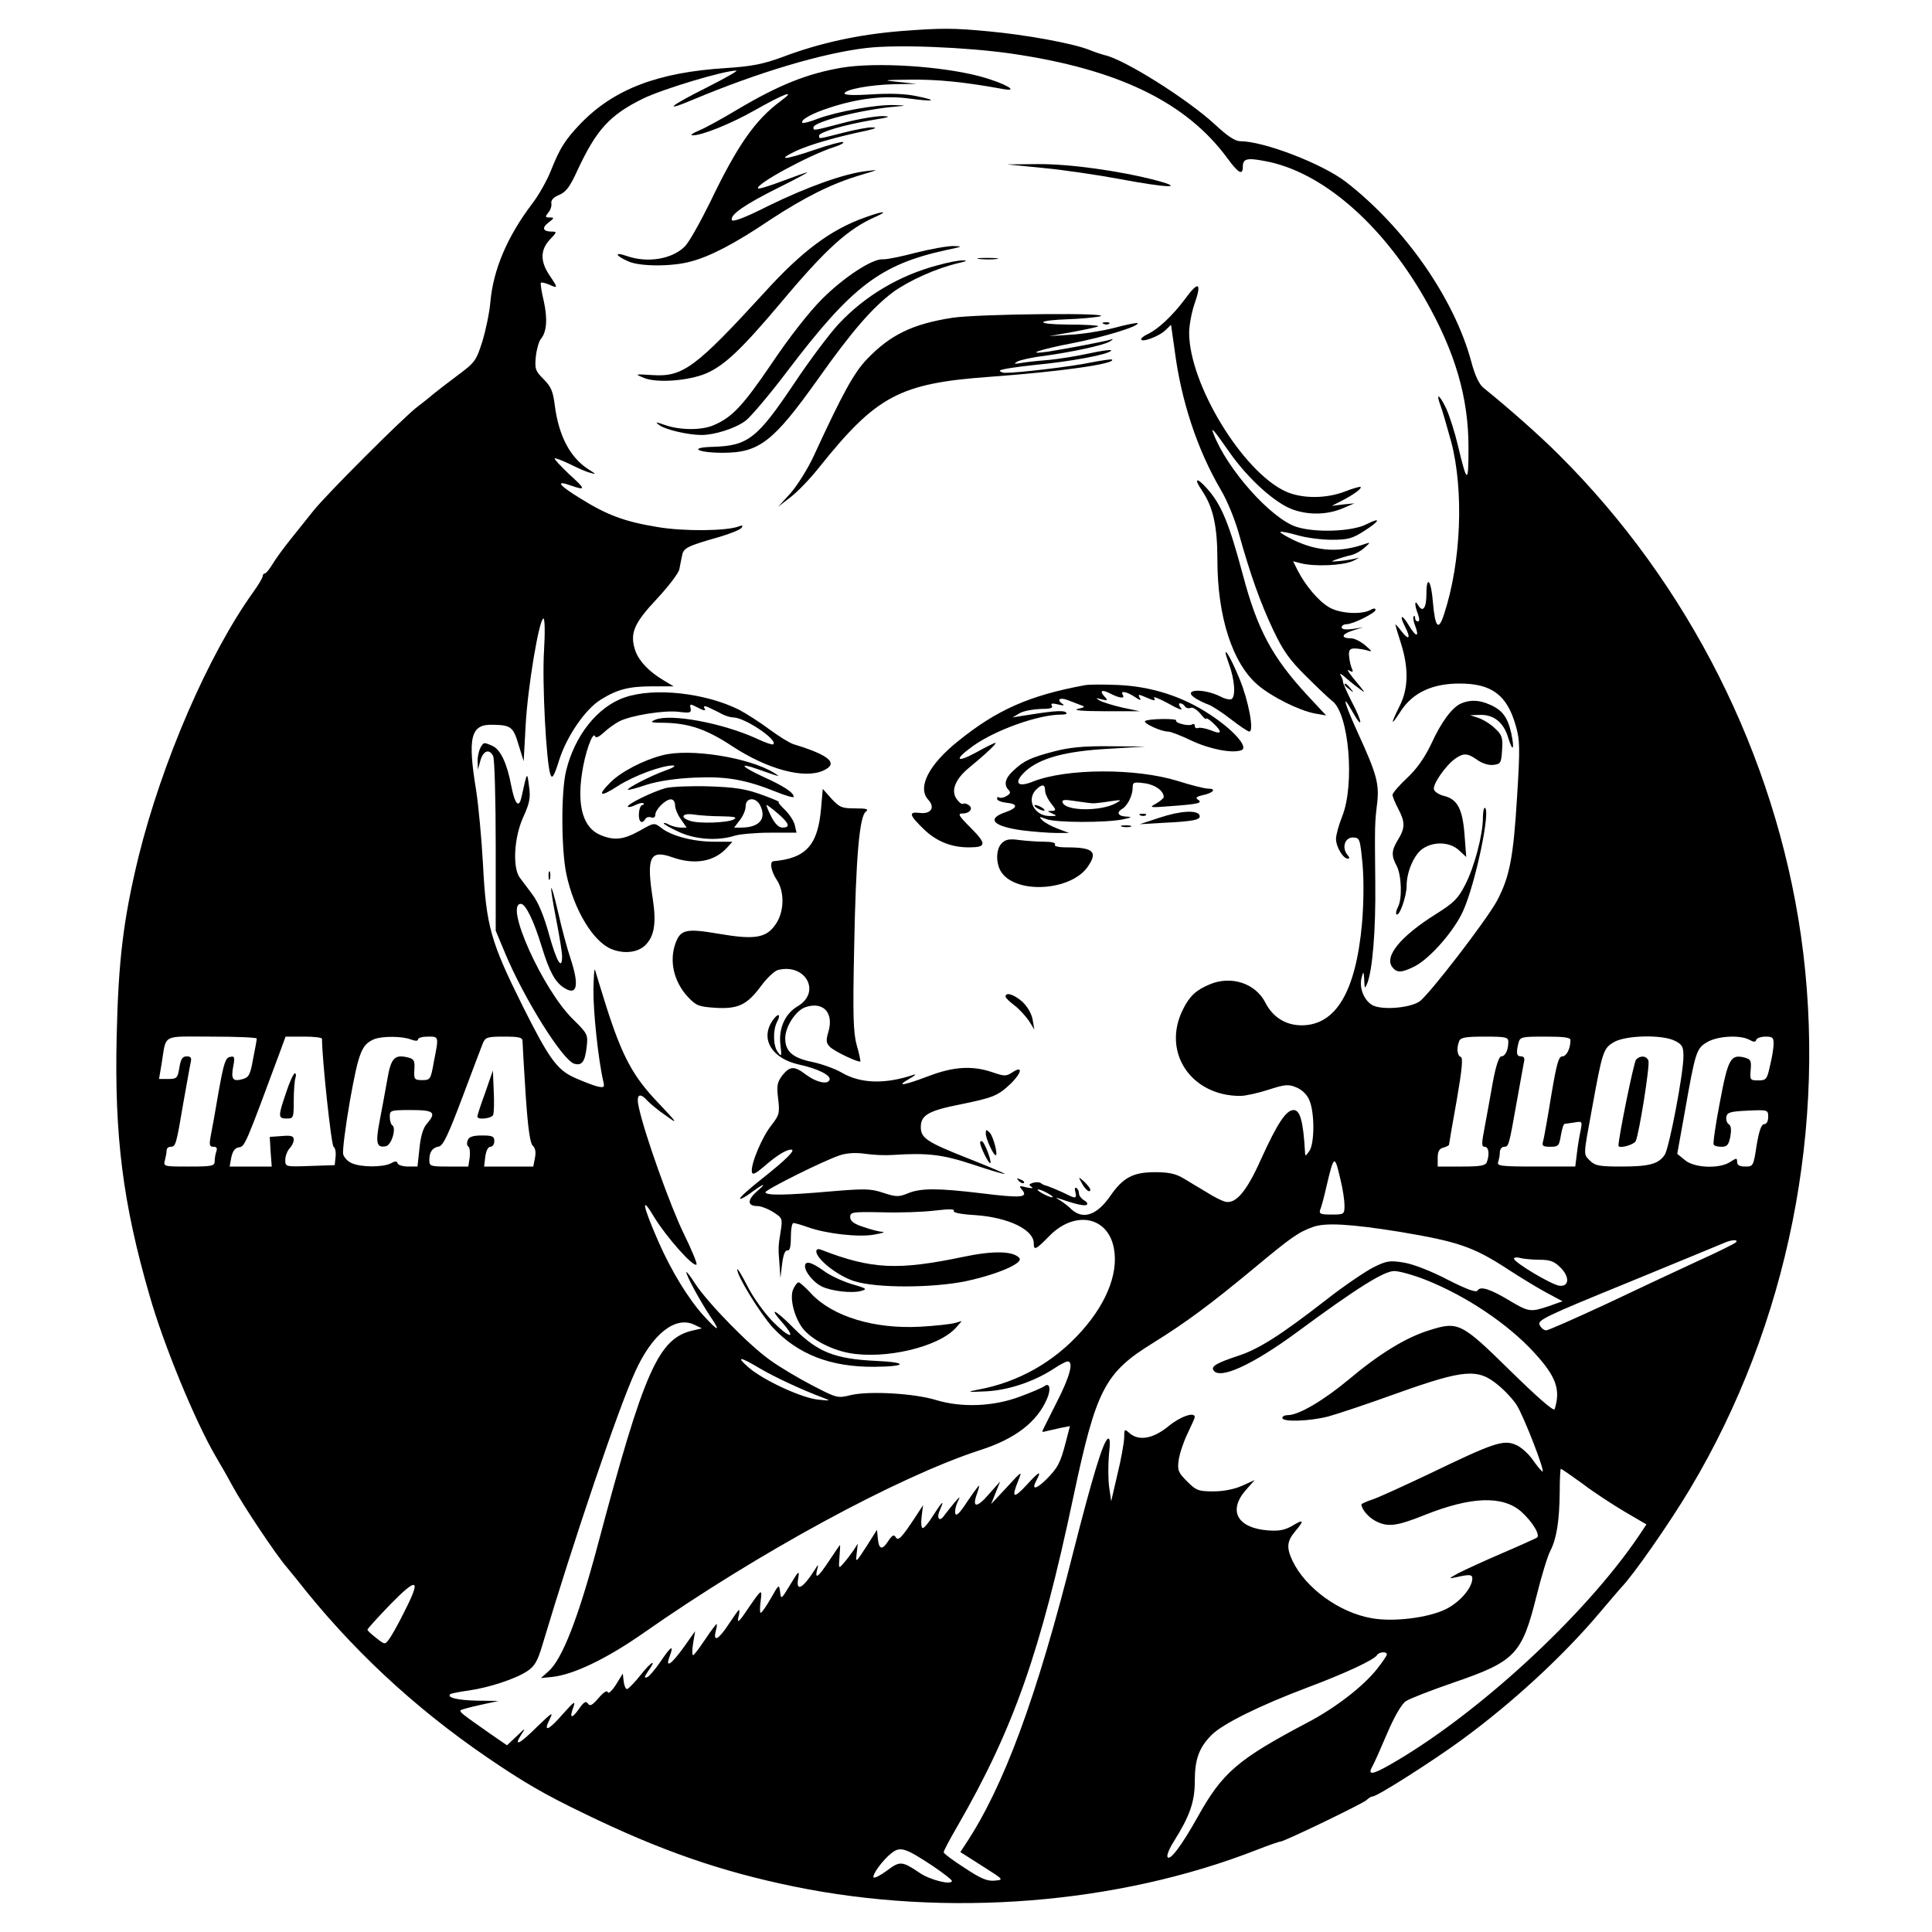 <?xml version="1.0" standalone="no"?>
<!DOCTYPE svg PUBLIC "-//W3C//DTD SVG 20010904//EN"
 "http://www.w3.org/TR/2001/REC-SVG-20010904/DTD/svg10.dtd">
<svg version="1.0" xmlns="http://www.w3.org/2000/svg"
 width="684pt" height="684pt" viewBox="0 0 684 684"
 preserveAspectRatio="xMidYMid meet">
<g transform="translate(0,684) scale(0.1,-0.1)"
fill="#000000" stroke="none">
<path d="M3190 6730 c-148 -12 -285 -41 -420 -92 -68 -25 -108 -33 -200 -39
-242 -15 -397 -75 -515 -197 -56 -59 -73 -87 -105 -167 -13 -33 -42 -85 -65
-115 -89 -117 -139 -235 -149 -350 -3 -36 -16 -98 -28 -138 -22 -69 -26 -75
-88 -121 -36 -27 -75 -57 -87 -67 -12 -11 -37 -30 -55 -44 -45 -33 -326 -314
-369 -369 -19 -24 -55 -69 -80 -100 -25 -31 -54 -71 -64 -88 -11 -18 -23 -33
-27 -33 -4 0 -8 -4 -8 -10 0 -5 -15 -31 -34 -57 -159 -222 -323 -602 -406
-938 -53 -219 -71 -364 -77 -635 -8 -354 22 -590 116 -915 50 -176 162 -447
234 -570 16 -27 43 -74 59 -104 37 -69 157 -248 192 -288 6 -7 22 -27 36 -44
190 -243 413 -452 675 -631 129 -88 203 -131 340 -197 273 -133 488 -207 746
-260 541 -111 1146 -63 1639 130 41 16 78 29 83 29 13 0 291 134 305 147 7 7
17 13 22 13 16 0 217 128 316 201 178 130 360 298 487 449 40 47 74 87 77 90
40 40 172 229 244 350 347 581 488 1286 392 1958 -92 638 -397 1244 -857 1702
-70 70 -179 166 -267 237 -15 12 -30 43 -43 92 -60 224 -236 476 -444 637 -83
64 -290 144 -374 144 -18 0 -45 18 -86 56 -97 91 -326 235 -395 249 -8 2 -33
10 -55 19 -59 23 -224 53 -355 65 -125 12 -166 12 -310 1z m392 -80 c377 -55
618 -172 764 -371 38 -52 54 -61 54 -30 0 29 14 33 77 21 200 -36 413 -219
566 -485 109 -190 157 -354 156 -534 0 -126 -5 -124 -37 10 -11 47 -30 107
-42 133 -24 50 -38 58 -20 10 6 -16 23 -74 38 -129 45 -172 35 -425 -25 -608
-20 -63 -32 -50 -40 41 -6 79 -23 98 -23 28 0 -49 -13 -66 -29 -39 -13 23 -14
2 -1 -31 6 -17 6 -26 0 -26 -6 0 -10 5 -10 12 0 6 -2 9 -5 6 -3 -3 -1 -18 5
-33 16 -42 4 -42 -21 -1 -26 44 -37 41 -14 -4 21 -41 13 -49 -14 -14 -11 15
-21 25 -21 23 0 -2 9 -33 20 -67 28 -89 26 -161 -5 -222 -33 -66 -32 -74 4
-18 42 65 111 98 208 98 114 0 168 -40 199 -148 15 -51 16 -78 5 -253 -13
-214 -26 -283 -71 -368 -38 -70 -242 -335 -275 -357 -37 -24 -139 -31 -169
-11 -29 19 -45 63 -35 97 6 23 7 22 9 -10 1 -30 2 -32 10 -13 19 47 31 187 29
358 -2 206 -2 211 7 284 7 66 -2 101 -68 245 -50 110 -60 148 -19 75 36 -64
36 -38 -1 32 -18 35 -33 69 -33 74 0 6 -4 17 -9 25 -5 8 4 4 20 -11 16 -14 38
-31 49 -39 19 -14 19 -14 0 10 -43 51 -51 65 -36 55 11 -6 13 -4 6 11 -4 10
-8 30 -9 44 -1 20 4 25 24 24 14 -1 34 -4 45 -8 14 -5 11 0 -10 18 -16 14 -39
26 -51 26 -37 0 -36 14 3 27 l38 12 -37 -6 c-25 -3 -38 -1 -38 6 0 6 8 11 17
11 23 0 103 40 103 51 0 6 -8 6 -19 -1 -33 -17 -111 -12 -147 11 -37 22 -82
76 -109 128 l-17 34 27 -7 c50 -13 150 -8 185 8 19 9 26 14 15 10 -11 -3 -38
-8 -60 -10 -33 -3 -36 -3 -15 5 14 5 37 12 51 15 15 3 37 15 50 27 21 18 21
20 4 14 -90 -32 -168 -28 -253 12 -29 14 -51 27 -49 30 3 2 30 -3 61 -12 30
-9 85 -16 121 -16 57 0 73 4 116 32 55 35 60 50 7 23 -50 -26 -182 -31 -249
-9 -90 30 -245 204 -293 330 -10 26 0 15 56 -65 67 -96 165 -184 228 -205 59
-20 125 -17 180 8 l35 15 -40 -4 -40 -5 39 20 c42 22 68 42 63 47 -2 2 -27 -5
-55 -16 -67 -26 -153 -26 -210 0 -152 69 -341 379 -342 561 0 25 8 70 18 100
28 79 16 87 -32 21 -45 -60 -95 -107 -133 -125 -13 -6 -23 -14 -23 -18 0 -13
62 9 85 31 l21 20 13 -92 c23 -178 80 -350 163 -492 23 -38 51 -108 64 -155
41 -146 75 -242 121 -340 36 -76 59 -108 117 -165 39 -39 81 -79 93 -88 59
-45 80 -295 35 -408 -12 -30 -22 -66 -22 -80 0 -28 25 -70 42 -70 7 0 6 5 -2
14 -20 25 -9 61 20 61 24 -1 25 -3 34 -95 5 -59 4 -139 -2 -210 -22 -242 -93
-360 -214 -360 -56 0 -102 29 -128 80 -35 69 -121 97 -197 65 -48 -20 -71 -41
-94 -87 -77 -151 26 -308 202 -308 18 0 63 10 100 22 59 19 71 20 99 8 21 -9
38 -26 46 -46 19 -45 18 -155 -1 -180 -14 -19 -14 -19 -15 1 -6 104 -17 145
-40 145 -27 0 -58 -48 -115 -173 -52 -117 -91 -162 -129 -151 -11 3 -41 18
-64 33 -24 14 -60 36 -80 48 -28 17 -52 23 -102 23 -79 0 -114 -19 -159 -84
-47 -68 -96 -85 -137 -48 -10 10 -28 24 -39 31 -20 12 -20 12 0 6 54 -19 87
-26 93 -20 4 4 -1 11 -11 16 -9 6 -17 16 -17 24 0 8 -4 16 -9 19 -5 4 -7 -3
-4 -14 6 -22 1 -24 -25 -11 -25 13 -76 34 -84 35 -3 1 -9 4 -13 7 -3 4 -15 4
-26 2 -16 -5 -18 -8 -7 -15 8 -5 2 -6 -17 -2 -27 7 -29 6 -16 -9 22 -27 -4
-29 -142 -12 -157 19 -218 19 -263 0 -32 -13 -41 -13 -87 2 -45 15 -66 15
-186 5 -159 -14 -231 -15 -231 -3 0 9 206 112 264 131 25 8 56 10 90 5 28 -4
71 -6 96 -4 124 8 176 2 285 -34 60 -20 110 -35 112 -33 2 1 -57 26 -130 55
-147 58 -167 72 -167 111 0 42 28 58 140 80 117 24 132 30 178 73 39 38 45 66
7 41 -23 -15 -28 -15 -72 0 -71 24 -137 20 -226 -14 -90 -34 -118 -38 -67 -9
19 11 26 17 15 14 -101 -34 -188 -32 -256 8 -24 14 -70 30 -102 37 -70 14 -97
37 -97 84 0 41 37 98 71 110 64 22 103 -20 81 -90 -8 -28 -7 -37 6 -50 15 -16
102 -57 108 -52 1 2 -4 28 -13 58 -12 45 -14 105 -9 340 6 327 19 469 41 486
12 9 5 12 -37 12 -47 0 -55 3 -84 34 l-31 35 -6 -68 c-11 -131 -53 -178 -169
-188 -14 -2 -8 -36 12 -66 28 -42 27 -112 -3 -156 -33 -50 -74 -57 -202 -35
-117 20 -136 15 -154 -35 -22 -63 -5 -134 43 -187 31 -33 39 -36 98 -40 81 -5
113 10 163 78 20 27 47 53 60 56 97 24 153 -78 70 -128 -45 -26 -69 -78 -62
-137 5 -41 4 -44 -9 -26 -17 22 -18 78 -3 107 16 30 3 33 -17 3 -43 -65 0
-133 95 -154 65 -14 114 -38 108 -54 -6 -18 -47 -9 -83 18 -42 32 -57 31 -84
-2 -18 -24 -21 -36 -15 -83 6 -51 4 -58 -24 -94 -33 -41 -74 -139 -69 -165 2
-12 12 -7 43 19 44 39 79 60 96 60 18 0 -17 -35 -103 -103 -43 -34 -78 -65
-78 -70 0 -4 15 3 33 16 50 37 66 43 28 10 -36 -31 -36 -53 1 -53 11 0 36 -9
55 -21 33 -21 34 -23 27 -68 -9 -53 -9 -60 -4 -121 l3 -45 6 50 c4 32 10 49
19 48 8 -2 12 12 12 47 0 28 4 50 9 50 5 0 27 -6 49 -14 66 -24 182 -37 237
-27 28 5 41 9 29 10 -11 0 -41 8 -67 17 -34 11 -47 21 -47 35 0 18 8 19 113
17 61 -2 145 1 186 6 50 6 72 6 68 -1 -4 -6 24 -12 76 -15 116 -8 207 -51 207
-100 0 -26 7 -23 54 25 85 88 197 74 226 -27 25 -89 -16 -203 -111 -309 -97
-109 -224 -181 -367 -207 -41 -8 -38 -9 28 -6 81 4 172 35 242 81 21 14 42 25
48 25 22 0 8 -54 -40 -147 -27 -54 -50 -99 -50 -101 0 -2 8 -1 18 2 9 2 31 7
49 11 l31 6 -15 -58 c-19 -73 -28 -90 -70 -132 -36 -35 -52 -36 -34 -3 20 38
11 34 -34 -15 -47 -51 -55 -47 -30 15 15 36 13 35 -40 -23 l-56 -60 16 40 16
40 -40 -45 c-42 -49 -60 -49 -43 -1 6 17 10 31 8 31 -2 0 -21 -26 -42 -57 -26
-40 -39 -53 -42 -41 -2 9 2 27 8 40 11 22 10 22 -11 -2 -12 -14 -27 -34 -35
-44 -18 -27 -30 -12 -16 19 17 38 8 30 -24 -20 -15 -25 -32 -45 -37 -45 -5 0
-7 18 -4 41 l5 40 -28 -43 c-49 -74 -60 -85 -69 -70 -6 10 -12 7 -25 -12 -22
-35 -34 -33 -38 6 l-3 32 -38 -60 c-37 -57 -38 -58 -34 -24 l4 35 -16 -25 c-9
-13 -24 -33 -34 -44 -18 -21 -18 -20 -15 21 2 24 3 43 2 43 -1 0 -18 -25 -38
-55 -39 -59 -52 -69 -43 -32 5 20 4 20 -6 3 -45 -71 -70 -84 -61 -34 5 30 2
28 -28 -22 -32 -53 -33 -54 -36 -26 -4 28 -4 28 -33 -23 -16 -28 -32 -51 -36
-51 -3 0 -3 19 0 41 6 47 4 45 -48 -31 -28 -42 -36 -48 -31 -27 4 15 5 27 2
27 -2 0 -18 -23 -36 -50 -35 -54 -56 -66 -46 -25 4 14 5 25 3 25 -2 0 -21 -25
-41 -55 -20 -30 -39 -55 -42 -55 -4 0 -4 19 0 42 l7 43 -41 -58 c-44 -61 -66
-75 -49 -31 16 43 5 37 -32 -18 -19 -28 -41 -54 -48 -56 -11 -4 -10 1 2 19 34
47 16 40 -24 -10 -22 -28 -45 -51 -49 -51 -5 0 -10 12 -12 28 l-3 27 -24 -39
c-14 -22 -27 -34 -29 -27 -3 8 -15 0 -33 -21 -22 -25 -30 -30 -37 -20 -7 11
-15 7 -32 -18 -26 -37 -35 -34 -20 6 9 24 2 20 -36 -23 -52 -60 -72 -68 -48
-20 14 28 9 25 -43 -25 -63 -63 -86 -74 -58 -30 17 26 16 26 -16 -5 l-34 -32
-61 42 c-97 68 -108 76 -103 82 3 3 34 11 70 19 l64 14 -75 1 c-70 1 -113 12
-94 24 5 2 34 8 64 12 70 10 163 40 206 68 27 18 37 35 54 92 111 371 268 836
329 969 60 133 142 198 209 166 l27 -13 -30 -7 c-124 -27 -174 -140 -340 -765
-68 -254 -125 -401 -174 -443 l-26 -23 40 4 c76 8 194 65 324 156 404 283 899
552 1191 647 125 40 202 100 237 182 15 35 9 59 -10 44 -7 -5 -46 -22 -87 -37
-94 -35 -205 -39 -295 -12 -77 24 -237 33 -302 18 -48 -12 -50 -11 -137 34
-48 25 -116 65 -150 90 -74 52 -218 200 -264 269 -17 27 -32 46 -32 42 0 -13
48 -101 83 -154 40 -59 32 -59 -22 0 -55 61 -114 158 -159 260 -58 132 -64
170 -16 89 42 -69 139 -179 150 -168 3 3 -17 52 -45 109 -47 96 -138 350 -159
446 -11 47 2 57 31 24 10 -10 38 -34 65 -52 44 -32 42 -28 -29 47 -88 92 -126
163 -182 338 -19 61 -37 119 -40 130 -3 11 -5 -20 -6 -69 -1 -76 17 -248 35
-325 5 -21 3 -23 -23 -17 -15 4 -51 18 -80 31 -61 28 -89 66 -183 254 -113
227 -129 283 -140 501 -5 91 -16 208 -24 260 -31 189 -20 236 57 234 66 -1 74
-7 93 -71 l18 -58 7 127 c7 134 48 378 63 378 5 0 6 -48 2 -115 -7 -113 8
-398 23 -438 6 -16 13 -5 31 53 27 84 92 179 147 213 58 36 99 47 182 47 l76
0 -35 21 c-54 32 -88 69 -101 106 -20 60 -5 96 76 182 41 44 77 91 80 105 3
14 7 37 10 50 5 26 19 33 132 65 40 12 75 26 79 33 5 8 2 9 -11 4 -43 -16
-193 -18 -287 -2 -116 19 -179 42 -276 103 -75 46 -87 64 -31 44 54 -19 53
-13 -6 40 -30 29 -54 54 -51 56 2 2 26 -7 53 -20 26 -13 59 -28 73 -31 22 -7
21 -5 -6 12 -66 42 -106 119 -120 228 -6 48 -13 65 -39 91 -30 30 -32 37 -28
80 3 27 11 55 18 63 21 25 24 72 10 135 -8 32 -12 61 -10 64 3 2 16 -1 30 -7
31 -14 31 -12 0 34 -33 49 -32 90 2 126 25 26 25 28 7 28 -32 0 -37 13 -12 32
21 16 21 18 4 18 -16 0 -17 2 -5 17 8 9 13 24 11 33 -2 11 8 22 28 30 24 10
38 29 64 86 68 146 115 197 233 255 70 34 286 99 330 99 8 0 -40 -27 -107 -61
-128 -64 -156 -88 -49 -43 233 98 462 166 616 184 111 13 354 3 515 -20z
m-2673 -3487 c0 -5 -6 -37 -13 -72 -10 -57 -15 -66 -39 -72 -33 -9 -40 1 -31
47 6 32 4 36 -12 32 -16 -3 -22 -23 -40 -123 -11 -66 -24 -137 -28 -157 -6
-32 -4 -38 10 -38 11 0 14 -5 10 -16 -3 -9 -6 -24 -6 -35 0 -17 -8 -19 -91
-19 -90 0 -91 0 -85 23 3 12 6 28 6 35 0 6 6 12 14 12 18 0 20 7 45 155 12 66
23 130 26 143 4 17 1 22 -14 22 -15 0 -21 -9 -26 -40 -6 -37 -9 -40 -40 -40
l-32 0 9 53 c18 109 -3 97 178 97 88 0 160 -3 159 -7z m231 -1 c0 -70 33 -378
41 -382 6 -4 9 -20 7 -36 l-3 -29 -87 -3 c-88 -3 -88 -3 -88 22 0 13 7 31 15
40 8 8 15 22 15 31 0 13 -9 16 -42 13 l-43 -3 3 -52 4 -53 -75 0 -74 0 6 33
c5 22 13 33 27 35 21 3 23 8 146 340 l19 52 65 0 c35 0 64 -3 64 -8z m314 -2
c17 -6 26 -6 26 0 0 6 16 10 35 10 39 0 39 2 21 -89 -11 -63 -13 -65 -41 -65
-28 0 -30 3 -28 37 2 31 -1 38 -22 43 -48 12 -61 -1 -74 -79 -7 -39 -19 -105
-27 -146 -15 -77 -11 -96 22 -89 20 3 38 64 23 74 -5 3 -9 16 -9 30 0 23 2 24
75 24 82 0 91 -8 56 -49 -13 -14 -22 -45 -26 -87 l-7 -64 -33 0 c-18 0 -35 5
-37 11 -3 9 -9 9 -25 0 -28 -14 -105 -14 -138 1 -14 6 -28 21 -30 32 -3 12 8
97 24 190 31 171 41 198 86 217 28 11 99 11 129 -1z m396 -7 c0 -10 5 -94 11
-188 8 -121 16 -173 25 -181 9 -8 12 -22 8 -43 l-6 -31 -87 0 -87 0 4 35 c3
21 10 35 18 35 8 0 14 9 14 20 0 17 -7 20 -44 20 -32 0 -46 -5 -50 -17 -4 -9
-3 -19 2 -22 5 -3 7 -21 5 -38 l-5 -33 -69 0 c-65 0 -69 1 -69 23 0 29 11 44
34 48 15 3 34 44 83 174 35 94 68 180 73 193 9 20 17 22 75 22 55 0 65 -3 65
-17z m3490 -2 c0 -29 -11 -51 -25 -51 -8 0 -19 -33 -30 -92 -9 -51 -22 -123
-29 -160 -11 -57 -11 -68 0 -68 15 0 18 -27 8 -54 -5 -13 -23 -16 -90 -16
l-84 0 0 31 c0 22 5 32 20 36 11 3 20 8 20 10 0 3 12 73 27 156 19 109 23 152
15 155 -13 4 -16 31 -6 56 5 13 23 16 90 16 76 0 84 -2 84 -19z m220 7 c0 -31
-14 -58 -29 -58 -13 0 -20 -26 -39 -138 -12 -75 -25 -147 -28 -159 -6 -20 -3
-23 25 -23 28 0 31 3 37 40 4 22 9 40 13 41 3 0 19 3 35 5 28 5 28 4 22 -28
-4 -18 -10 -54 -13 -80 l-6 -48 -139 0 c-124 0 -139 2 -134 16 3 9 6 24 6 35
0 10 7 19 15 19 16 0 17 1 45 160 11 63 23 125 25 138 4 15 1 22 -10 22 -16 0
-18 12 -9 48 6 21 11 22 95 22 65 0 89 -3 89 -12z m370 -3 c26 -13 30 -21 30
-55 0 -61 -50 -322 -66 -348 -22 -33 -54 -42 -155 -42 -76 0 -92 3 -109 20
-25 25 -25 14 6 184 37 203 40 214 77 236 41 25 173 28 217 5z m263 4 c16 -9
22 -9 25 0 2 6 17 11 33 11 25 0 29 -4 28 -27 0 -16 -6 -50 -13 -78 -10 -46
-13 -50 -41 -50 -29 0 -30 2 -27 37 3 33 0 38 -22 44 -49 12 -58 -4 -87 -158
-15 -78 -25 -146 -22 -150 2 -5 15 -8 28 -8 20 0 25 7 31 36 4 24 3 39 -6 44
-6 4 -10 16 -8 26 3 16 14 19 76 22 71 3 72 3 72 -23 0 -15 -6 -25 -14 -25
-10 0 -18 -22 -27 -75 -11 -73 -12 -75 -40 -75 -20 0 -29 5 -29 16 0 15 -2 15
-25 0 -38 -25 -128 -21 -160 7 l-27 22 27 150 c37 211 41 223 78 245 36 22
116 27 150 9z m-1447 -496 c8 -32 14 -73 14 -90 0 -32 -1 -33 -46 -33 -39 0
-45 3 -40 17 4 9 14 46 22 82 27 114 29 115 50 24z m-1036 -48 c14 -8 21 -14
15 -14 -5 0 -21 6 -35 14 -14 8 -20 14 -15 14 6 0 21 -6 35 -14z m1245 -136
c208 -35 262 -53 387 -135 40 -26 99 -62 132 -80 l58 -31 -48 -17 c-65 -22
-72 -21 -139 19 -68 41 -104 53 -114 36 -5 -8 -38 4 -107 39 -57 30 -122 55
-154 60 -50 8 -60 7 -110 -18 -30 -16 -104 -66 -165 -114 -161 -125 -239 -175
-314 -199 -72 -24 -94 -36 -85 -50 21 -35 137 18 295 134 214 158 309 217 345
217 18 0 68 -14 111 -31 144 -57 291 -156 384 -257 78 -85 95 -131 73 -201 -3
-9 -61 42 -157 136 -174 171 -184 176 -288 143 -81 -25 -176 -83 -284 -174
-89 -74 -177 -126 -215 -126 -11 0 -20 -4 -20 -10 0 -15 95 -12 162 5 33 9
144 46 246 83 236 84 284 88 355 29 25 -20 55 -53 67 -72 25 -40 101 -235 91
-235 -3 1 -19 19 -34 41 -15 22 -43 47 -61 54 -44 19 -80 6 -306 -103 -91 -43
-182 -85 -202 -91 -21 -7 -38 -15 -38 -17 0 -17 25 -46 50 -59 43 -22 73 -19
173 21 165 66 277 70 343 12 39 -35 69 -84 55 -92 -5 -3 -60 -28 -123 -55 -63
-27 -132 -59 -154 -70 -36 -20 -37 -21 -9 -15 53 12 60 10 57 -11 -6 -34 -47
-79 -93 -102 -63 -31 -187 -46 -263 -32 -115 20 -234 107 -280 203 -22 47 -20
69 9 104 34 40 31 45 -10 20 -28 -16 -48 -19 -88 -16 -107 9 -140 70 -76 143
l31 35 -44 -20 c-27 -12 -65 -20 -102 -20 -53 0 -61 3 -93 35 -32 32 -35 40
-30 76 3 22 17 64 31 93 14 29 26 56 26 59 0 20 -52 2 -94 -33 -54 -44 -105
-53 -138 -23 -17 15 -18 14 -18 -18 -1 -19 -11 -77 -24 -129 l-22 -95 -7 49
c-4 28 -4 79 -1 115 5 45 4 62 -4 57 -17 -10 -56 -141 -121 -396 -131 -522
-248 -837 -384 -1041 l-17 -26 77 -49 c77 -49 78 -49 45 -52 -26 -3 -50 7
-107 45 -41 26 -74 51 -74 55 -1 4 22 47 50 95 198 344 293 615 409 1163 81
382 111 440 283 546 116 72 202 136 353 261 137 114 160 130 212 149 44 16
132 11 307 -17z m1190 -38 c-6 -5 -66 -35 -135 -66 -69 -32 -215 -100 -324
-152 -110 -51 -205 -93 -212 -93 -7 0 -18 8 -23 19 -9 17 18 30 312 150 177
73 331 136 342 141 27 12 52 12 40 1z m-694 -61 c37 0 52 -6 73 -27 34 -33 32
-69 -3 -65 -27 3 -160 82 -161 96 0 4 10 6 23 2 12 -3 43 -6 68 -6z m-2762
-384 c51 -30 146 -75 226 -105 27 -10 26 -11 -20 -6 -57 6 -192 68 -245 114
-46 40 -31 39 39 -3z m2914 -409 c39 -30 107 -74 149 -99 l77 -45 -26 -39
c-193 -286 -580 -641 -886 -814 -60 -34 -76 -35 -58 -3 6 10 29 62 52 116 26
61 52 105 66 114 13 9 88 38 166 65 222 76 245 100 297 308 17 69 39 141 49
160 22 43 32 105 33 209 0 45 2 81 4 81 2 0 37 -24 77 -53z m-4172 -454 c-21
-43 -46 -87 -54 -97 -14 -19 -15 -19 -45 5 -17 13 -31 26 -31 29 -1 3 36 43
81 90 97 99 110 92 49 -27z m3479 -150 c0 -5 -16 -28 -35 -52 -49 -62 -149
-139 -247 -190 -246 -130 -300 -176 -388 -334 -58 -104 -101 -160 -107 -140
-2 6 8 31 23 54 56 89 74 140 74 212 0 79 15 120 60 165 39 39 170 104 340
168 133 50 234 97 245 114 7 12 35 14 35 3z m-1608 -749 c37 -25 68 -49 68
-53 0 -16 -78 3 -115 29 -61 41 -69 42 -114 8 -23 -17 -44 -28 -48 -25 -7 8
32 62 63 86 31 25 49 19 146 -45z"/>
<path d="M2978 6600 c-121 -21 -221 -61 -366 -147 -53 -32 -115 -66 -137 -75
-22 -9 -33 -17 -24 -17 32 -2 139 42 220 88 104 59 152 77 94 34 -91 -67 -154
-157 -250 -357 -36 -73 -76 -145 -91 -159 -45 -45 -133 -59 -206 -33 -46 16
-39 0 8 -20 42 -18 154 -18 219 0 69 18 156 63 282 148 122 80 218 128 319
158 67 20 68 20 19 14 -76 -9 -206 -55 -345 -123 -83 -42 -126 -58 -129 -50
-6 19 44 54 164 114 61 30 107 55 103 55 -3 0 -43 -14 -88 -31 -45 -17 -83
-29 -86 -26 -13 13 182 119 271 147 22 7 35 15 30 17 -6 2 -51 -10 -100 -27
-108 -37 -139 -39 -66 -4 51 23 141 49 251 72 30 7 36 10 19 11 -14 1 -61 -8
-104 -19 -91 -23 -85 -23 -85 -10 0 12 88 38 188 55 62 10 69 13 36 14 -23 0
-85 -10 -138 -24 -110 -29 -106 -28 -106 -16 0 20 173 64 295 74 35 3 34 4
-11 5 -63 2 -200 -23 -268 -48 -27 -11 -52 -17 -55 -15 -9 10 34 34 97 54 100
33 196 44 282 32 90 -12 103 -7 23 9 -38 8 -92 10 -155 6 -61 -4 -98 -3 -98 3
0 14 90 31 178 33 l77 1 -65 7 c-59 6 -54 7 45 8 95 1 188 -8 325 -33 65 -12
6 21 -78 44 -138 37 -371 52 -494 31z"/>
<path d="M3696 6245 c73 -7 194 -25 269 -39 164 -31 236 -34 130 -5 -130 34
-308 59 -421 58 l-109 -1 131 -13z"/>
<path d="M3062 6070 c-121 -43 -223 -119 -357 -267 -241 -263 -287 -298 -394
-291 -65 4 -65 4 -31 -10 46 -19 159 -10 220 16 65 28 126 86 265 251 159 190
239 262 336 304 49 22 24 20 -39 -3z"/>
<path d="M3241 5945 c-52 -14 -104 -24 -115 -23 -37 3 -138 -63 -216 -141 -46
-46 -117 -137 -178 -228 -102 -150 -140 -191 -207 -219 -43 -18 -118 -17 -170
1 -34 12 -37 12 -21 0 21 -16 102 -35 150 -35 45 0 119 23 155 50 17 12 85 92
150 178 227 299 328 376 562 427 57 12 60 13 24 14 -22 0 -82 -11 -134 -24z"/>
<path d="M3468 5923 c18 -2 45 -2 60 0 15 2 0 4 -33 4 -33 0 -45 -2 -27 -4z"/>
<path d="M3320 5901 c-136 -36 -257 -108 -350 -207 -31 -33 -102 -127 -158
-211 -132 -197 -164 -221 -288 -225 -88 -2 -56 -21 35 -21 129 0 179 39 337
261 121 171 193 253 266 308 57 41 154 85 233 103 27 6 32 9 15 9 -14 1 -54
-7 -90 -17z"/>
<path d="M3372 5715 c-141 -22 -220 -60 -303 -147 -46 -48 -86 -121 -187 -340
-22 -48 -60 -108 -84 -135 l-43 -47 44 34 c25 19 70 66 100 104 204 255 285
299 606 322 247 18 446 46 432 61 -3 2 -38 -3 -78 -11 -67 -14 -253 -36 -300
-36 -10 0 -19 4 -19 8 0 4 56 13 124 20 127 12 262 37 270 51 3 4 -32 0 -77
-10 -45 -10 -113 -21 -152 -24 -38 -3 -81 -8 -95 -11 -20 -3 -22 -2 -8 6 9 5
51 15 95 20 100 14 212 38 232 51 14 9 14 10 0 6 -22 -7 -167 -34 -219 -42
-86 -12 -29 8 87 30 109 21 240 61 230 71 -2 2 -39 -5 -83 -17 -43 -11 -113
-22 -154 -24 l-75 -5 84 15 c47 9 87 17 89 20 3 3 -46 6 -109 6 -117 1 -113
15 6 19 33 1 80 5 105 9 79 15 -426 10 -518 -4z"/>
<path d="M3908 5693 c7 -3 16 -2 19 1 4 3 -2 6 -13 5 -11 0 -14 -3 -6 -6z"/>
<path d="M4255 5104 c40 -59 55 -127 55 -245 0 -202 53 -367 143 -444 49 -42
145 -90 202 -101 l40 -7 -67 72 c-123 133 -176 231 -227 423 -50 187 -77 253
-130 311 -35 39 -45 33 -16 -9z"/>
<path d="M4350 4492 c21 -56 26 -117 10 -127 -5 -3 -22 0 -37 8 -63 32 -141
27 -91 -5 13 -8 33 -18 45 -22 12 -4 48 -27 79 -51 32 -25 62 -45 67 -45 18 0
-3 110 -34 185 -36 89 -67 134 -39 57z"/>
<path d="M3840 4414 c-195 -36 -311 -87 -448 -198 -104 -83 -145 -164 -106
-207 26 -28 10 -52 -30 -47 -41 5 -37 -8 16 -59 44 -42 96 -63 158 -63 64 0
64 12 3 73 -40 40 -43 47 -25 47 26 0 39 19 21 30 -7 5 -16 7 -20 4 -4 -2 -14
5 -22 17 -22 30 -4 72 45 112 55 45 100 87 92 87 -4 0 -36 -16 -70 -35 -71
-38 -76 -24 -9 24 78 56 231 111 311 111 19 0 25 3 16 9 -11 7 -52 3 -157 -14
l-30 -5 25 15 c14 8 47 14 73 15 34 0 46 3 41 11 -5 9 1 10 22 5 20 -5 25 -4
14 3 -21 15 -6 23 21 12 13 -5 33 -13 44 -17 18 -6 17 -8 -10 -14 -18 -5 22
-8 95 -8 l125 0 -62 13 c-34 8 -70 19 -80 25 -15 9 -14 10 7 4 20 -5 23 -4 13
7 -22 23 -14 30 17 14 33 -17 54 -20 45 -5 -10 16 13 12 42 -7 19 -13 25 -14
18 -4 -6 11 -4 13 8 8 10 -4 24 -10 34 -14 11 -4 14 -3 9 6 -5 7 18 -2 51 -20
35 -20 53 -26 44 -16 -8 10 -9 17 -3 17 6 0 14 -5 17 -11 4 -6 13 -8 21 -5 7
3 22 -7 34 -21 11 -14 20 -22 20 -18 0 5 11 -2 25 -15 34 -32 31 -42 -7 -26
-18 7 -39 11 -45 9 -7 -3 -13 0 -13 7 0 6 -4 9 -10 5 -11 -7 -61 5 -56 14 6 8
-101 7 -110 -2 -8 -7 56 -37 81 -37 9 0 46 -14 83 -32 66 -31 146 -46 177 -34
27 10 -29 73 -114 128 -96 63 -206 98 -325 103 -50 2 -102 2 -116 -1z"/>
<path d="M4760 4416 c0 -2 8 -10 18 -17 15 -13 16 -12 3 4 -13 16 -21 21 -21
13z"/>
<path d="M2212 4371 c-97 -33 -178 -136 -208 -261 -18 -74 -17 -278 1 -364 27
-128 96 -242 162 -267 44 -17 92 -11 118 15 32 32 39 79 26 164 -23 148 -10
175 69 147 79 -28 149 -16 194 34 l19 21 -65 0 c-72 0 -151 20 -187 49 -25 19
-25 19 -76 -10 -58 -32 -90 -36 -140 -15 -59 25 -82 99 -65 215 10 73 39 155
47 134 2 -7 14 -2 31 14 15 14 39 31 54 39 41 21 157 40 210 34 40 -5 46 -4
43 12 -4 17 -2 17 27 2 16 -9 27 -11 24 -5 -9 14 -1 14 24 1 11 -5 29 -14 40
-20 11 -5 27 -10 36 -10 40 0 158 -79 142 -95 -3 -3 -30 6 -61 21 -122 55
-302 88 -357 66 -21 -9 -16 -11 35 -11 84 -2 147 -23 236 -82 126 -83 257
-118 324 -87 55 25 23 54 -105 93 -14 4 -52 28 -85 52 -33 25 -82 56 -108 70
-120 60 -301 80 -405 44z"/>
<path d="M5174 4350 c-32 -13 -71 -65 -107 -144 -23 -48 -50 -87 -85 -120 -29
-27 -52 -54 -52 -60 0 -6 9 -28 20 -49 25 -47 25 -68 0 -109 -24 -39 -25 -57
-5 -94 17 -34 20 -116 4 -146 -6 -11 -8 -22 -5 -25 10 -10 36 64 36 101 0 50
27 112 58 132 39 26 96 23 127 -6 l26 -24 -6 79 c-7 91 -25 125 -72 137 -17 4
-33 14 -36 22 -7 17 41 86 75 110 30 21 44 20 79 -5 17 -12 40 -19 56 -17 26
3 28 7 31 53 3 44 -1 54 -25 76 -15 15 -41 31 -58 37 l-30 10 36 1 c48 1 82
-27 98 -79 17 -56 24 -45 11 16 -13 56 -32 81 -77 100 -36 16 -68 17 -99 4z"/>
<path d="M1700 4191 c-5 -11 -10 -32 -9 -48 l1 -28 9 33 c10 35 32 42 45 15 5
-10 9 -153 9 -318 l0 -300 33 -79 c66 -159 203 -379 245 -392 27 -8 38 7 44
59 5 44 4 47 -50 100 -106 105 -242 407 -183 407 17 0 46 -60 74 -152 27 -88
47 -124 77 -144 48 -32 57 5 25 102 -11 32 -31 106 -44 164 -30 128 -33 109
-6 -30 11 -56 20 -112 20 -126 0 -51 -19 -20 -46 77 -18 66 -39 116 -59 142
-16 22 -37 49 -45 60 -26 36 -20 142 12 213 23 51 27 69 21 110 -7 53 -6 55
-27 -39 -9 -40 -23 -25 -36 41 -15 80 -38 128 -66 141 -32 14 -32 14 -44 -8z"/>
<path d="M3733 4180 c-84 -22 -108 -33 -145 -68 -30 -27 -35 -51 -17 -69 8 -8
6 -14 -9 -22 -10 -6 -22 -7 -26 -4 -3 3 -6 1 -6 -5 0 -6 15 -12 33 -14 42 -4
41 -18 -2 -33 -71 -24 -45 -51 60 -65 41 -5 94 -9 119 -9 l45 0 -40 15 c-22 8
-47 22 -55 30 -13 14 -12 14 15 4 34 -13 210 -13 270 -1 32 7 35 9 13 10 -30
1 -37 15 -14 28 18 11 36 47 36 74 0 20 4 21 42 16 38 -5 68 -27 68 -49 0 -4
-12 -14 -27 -23 -26 -14 -24 -15 52 -9 96 7 115 11 96 23 -10 6 -5 11 18 16
37 8 49 23 18 23 -12 0 -60 12 -107 27 -148 46 -394 45 -513 -2 -56 -23 -70
-4 -26 37 51 46 142 71 294 79 l130 8 -125 1 c-93 1 -143 -4 -197 -18z m-33
-139 c0 -10 9 -30 21 -45 19 -24 19 -26 2 -27 -16 0 -16 -1 2 -9 18 -8 18 -9
-6 -9 -54 -2 -86 54 -53 91 22 23 34 23 34 -1z m170 -45 c8 0 35 3 60 7 42 6
43 6 20 -7 -54 -29 -178 -28 -188 3 -3 10 6 11 44 5 27 -4 56 -8 64 -8z"/>
<path d="M3670 3980 c8 -5 20 -10 25 -10 6 0 3 5 -5 10 -8 5 -19 10 -25 10 -5
0 -3 -5 5 -10z"/>
<path d="M2345 4166 c-67 -17 -146 -58 -184 -96 -48 -48 -37 -54 26 -13 58 37
156 73 196 73 12 -1 -1 -9 -30 -19 -52 -19 -135 -62 -130 -67 2 -2 32 6 67 18
42 13 103 22 170 25 113 5 180 -7 292 -52 32 -13 58 -20 58 -16 0 15 -35 38
-108 71 -78 36 -90 52 -20 27 83 -29 84 -29 58 -13 -87 54 -298 88 -395 62z"/>
<path d="M2357 4050 c-45 -12 -141 -59 -134 -66 3 -3 15 0 27 6 12 6 24 9 28
6 3 -3 1 -6 -4 -6 -5 0 -11 -13 -12 -30 -2 -30 11 -40 23 -19 4 6 13 8 21 5 8
-3 14 1 14 9 0 19 36 55 55 55 9 0 15 -9 15 -21 0 -11 9 -34 21 -50 l20 -29
-21 0 c-12 0 -30 5 -41 10 -10 6 -19 8 -19 5 0 -3 24 -17 53 -30 57 -27 137
-33 197 -14 19 6 77 11 127 11 l93 0 -6 26 c-3 15 -19 39 -35 55 -16 15 -26
27 -22 28 5 0 -23 12 -62 26 -55 20 -94 26 -185 29 -63 2 -132 -1 -153 -6z
m333 -59 c26 -49 -1 -81 -66 -81 l-25 0 20 26 c12 15 21 37 21 50 0 30 34 33
50 5z m65 -32 c40 -35 44 -49 15 -49 -13 0 -27 14 -40 40 -11 22 -18 40 -16
40 3 0 21 -14 41 -31z m-200 -9 c46 -1 56 -3 43 -11 -21 -12 -124 -16 -155 -5
-38 12 -27 29 15 22 20 -3 64 -6 97 -6z"/>
<path d="M5250 3944 c0 -60 -31 -176 -63 -237 -25 -49 -41 -64 -103 -103 -126
-79 -185 -151 -154 -189 16 -20 33 -19 79 4 54 28 140 126 171 196 44 97 100
365 76 365 -3 0 -6 -16 -6 -36z"/>
<path d="M4105 3945 l-70 -23 85 5 c107 5 132 11 127 26 -6 20 -68 17 -142 -8z"/>
<path d="M4038 3953 c7 -3 16 -2 19 1 4 3 -2 6 -13 5 -11 0 -14 -3 -6 -6z"/>
<path d="M3973 3913 c9 -2 23 -2 30 0 6 3 -1 5 -18 5 -16 0 -22 -2 -12 -5z"/>
<path d="M3547 3855 c-22 -21 -22 -74 -1 -104 54 -77 244 -65 304 19 38 54 22
70 -73 70 -30 0 -46 4 -42 10 4 6 -11 10 -38 10 -24 0 -64 3 -89 6 -34 5 -48
2 -61 -11z"/>
<path d="M1942 3740 c0 -14 2 -19 5 -12 2 6 2 18 0 25 -3 6 -5 1 -5 -13z"/>
<path d="M3560 3312 c0 -5 14 -18 31 -31 16 -12 39 -37 51 -54 l20 -32 -6 35
c-4 21 -18 46 -36 63 -29 26 -60 36 -60 19z"/>
<path d="M3490 2827 c0 -18 27 -77 35 -77 9 0 -8 66 -21 80 -12 12 -14 12 -14
-3z"/>
<path d="M3470 2795 c0 -15 31 -77 36 -73 6 7 -22 78 -30 78 -4 0 -6 -2 -6 -5z"/>
<path d="M3607 2659 c7 -7 15 -10 18 -7 3 3 -2 9 -12 12 -14 6 -15 5 -6 -5z"/>
<path d="M3829 2653 c12 -24 31 -39 31 -25 0 5 -10 17 -21 28 -22 19 -22 19
-10 -3z"/>
<path d="M2890 2410 c0 -28 77 -88 135 -106 80 -25 276 -24 394 0 112 24 205
64 190 82 -21 25 -92 27 -200 4 -230 -48 -323 -44 -501 25 -11 5 -18 2 -18 -5z"/>
<path d="M2850 2357 c0 -20 29 -56 58 -71 34 -17 109 -26 142 -16 22 6 17 9
-35 24 -33 10 -78 31 -99 47 -43 31 -66 37 -66 16z"/>
<path d="M2610 2346 c-1 -23 81 -156 126 -206 89 -95 204 -140 359 -139 118 1
121 16 5 21 -145 7 -205 31 -289 115 -67 68 -94 80 -40 19 52 -60 23 -54 -36
6 -30 31 -70 87 -89 125 -19 37 -35 64 -36 59z"/>
<path d="M2808 2275 c-12 -28 1 -89 29 -131 26 -40 99 -81 168 -94 128 -24
319 21 380 90 l20 23 -25 -7 c-14 -4 -68 -10 -121 -13 -162 -9 -309 35 -386
116 -21 23 -41 41 -46 41 -4 0 -13 -11 -19 -25z"/>
<path d="M1013 2972 c-29 -85 -29 -92 2 -92 24 0 25 2 25 64 0 35 3 71 6 80 3
9 2 16 -2 16 -5 0 -19 -31 -31 -68z"/>
<path d="M1718 2972 c-16 -43 -28 -81 -28 -85 0 -13 51 -7 56 6 3 8 4 46 2 85
l-3 72 -27 -78z"/>
<path d="M5792 3088 c-8 -10 -62 -275 -62 -304 0 -12 53 2 61 16 12 25 51 269
45 285 -7 18 -30 19 -44 3z"/>
</g>
</svg>

